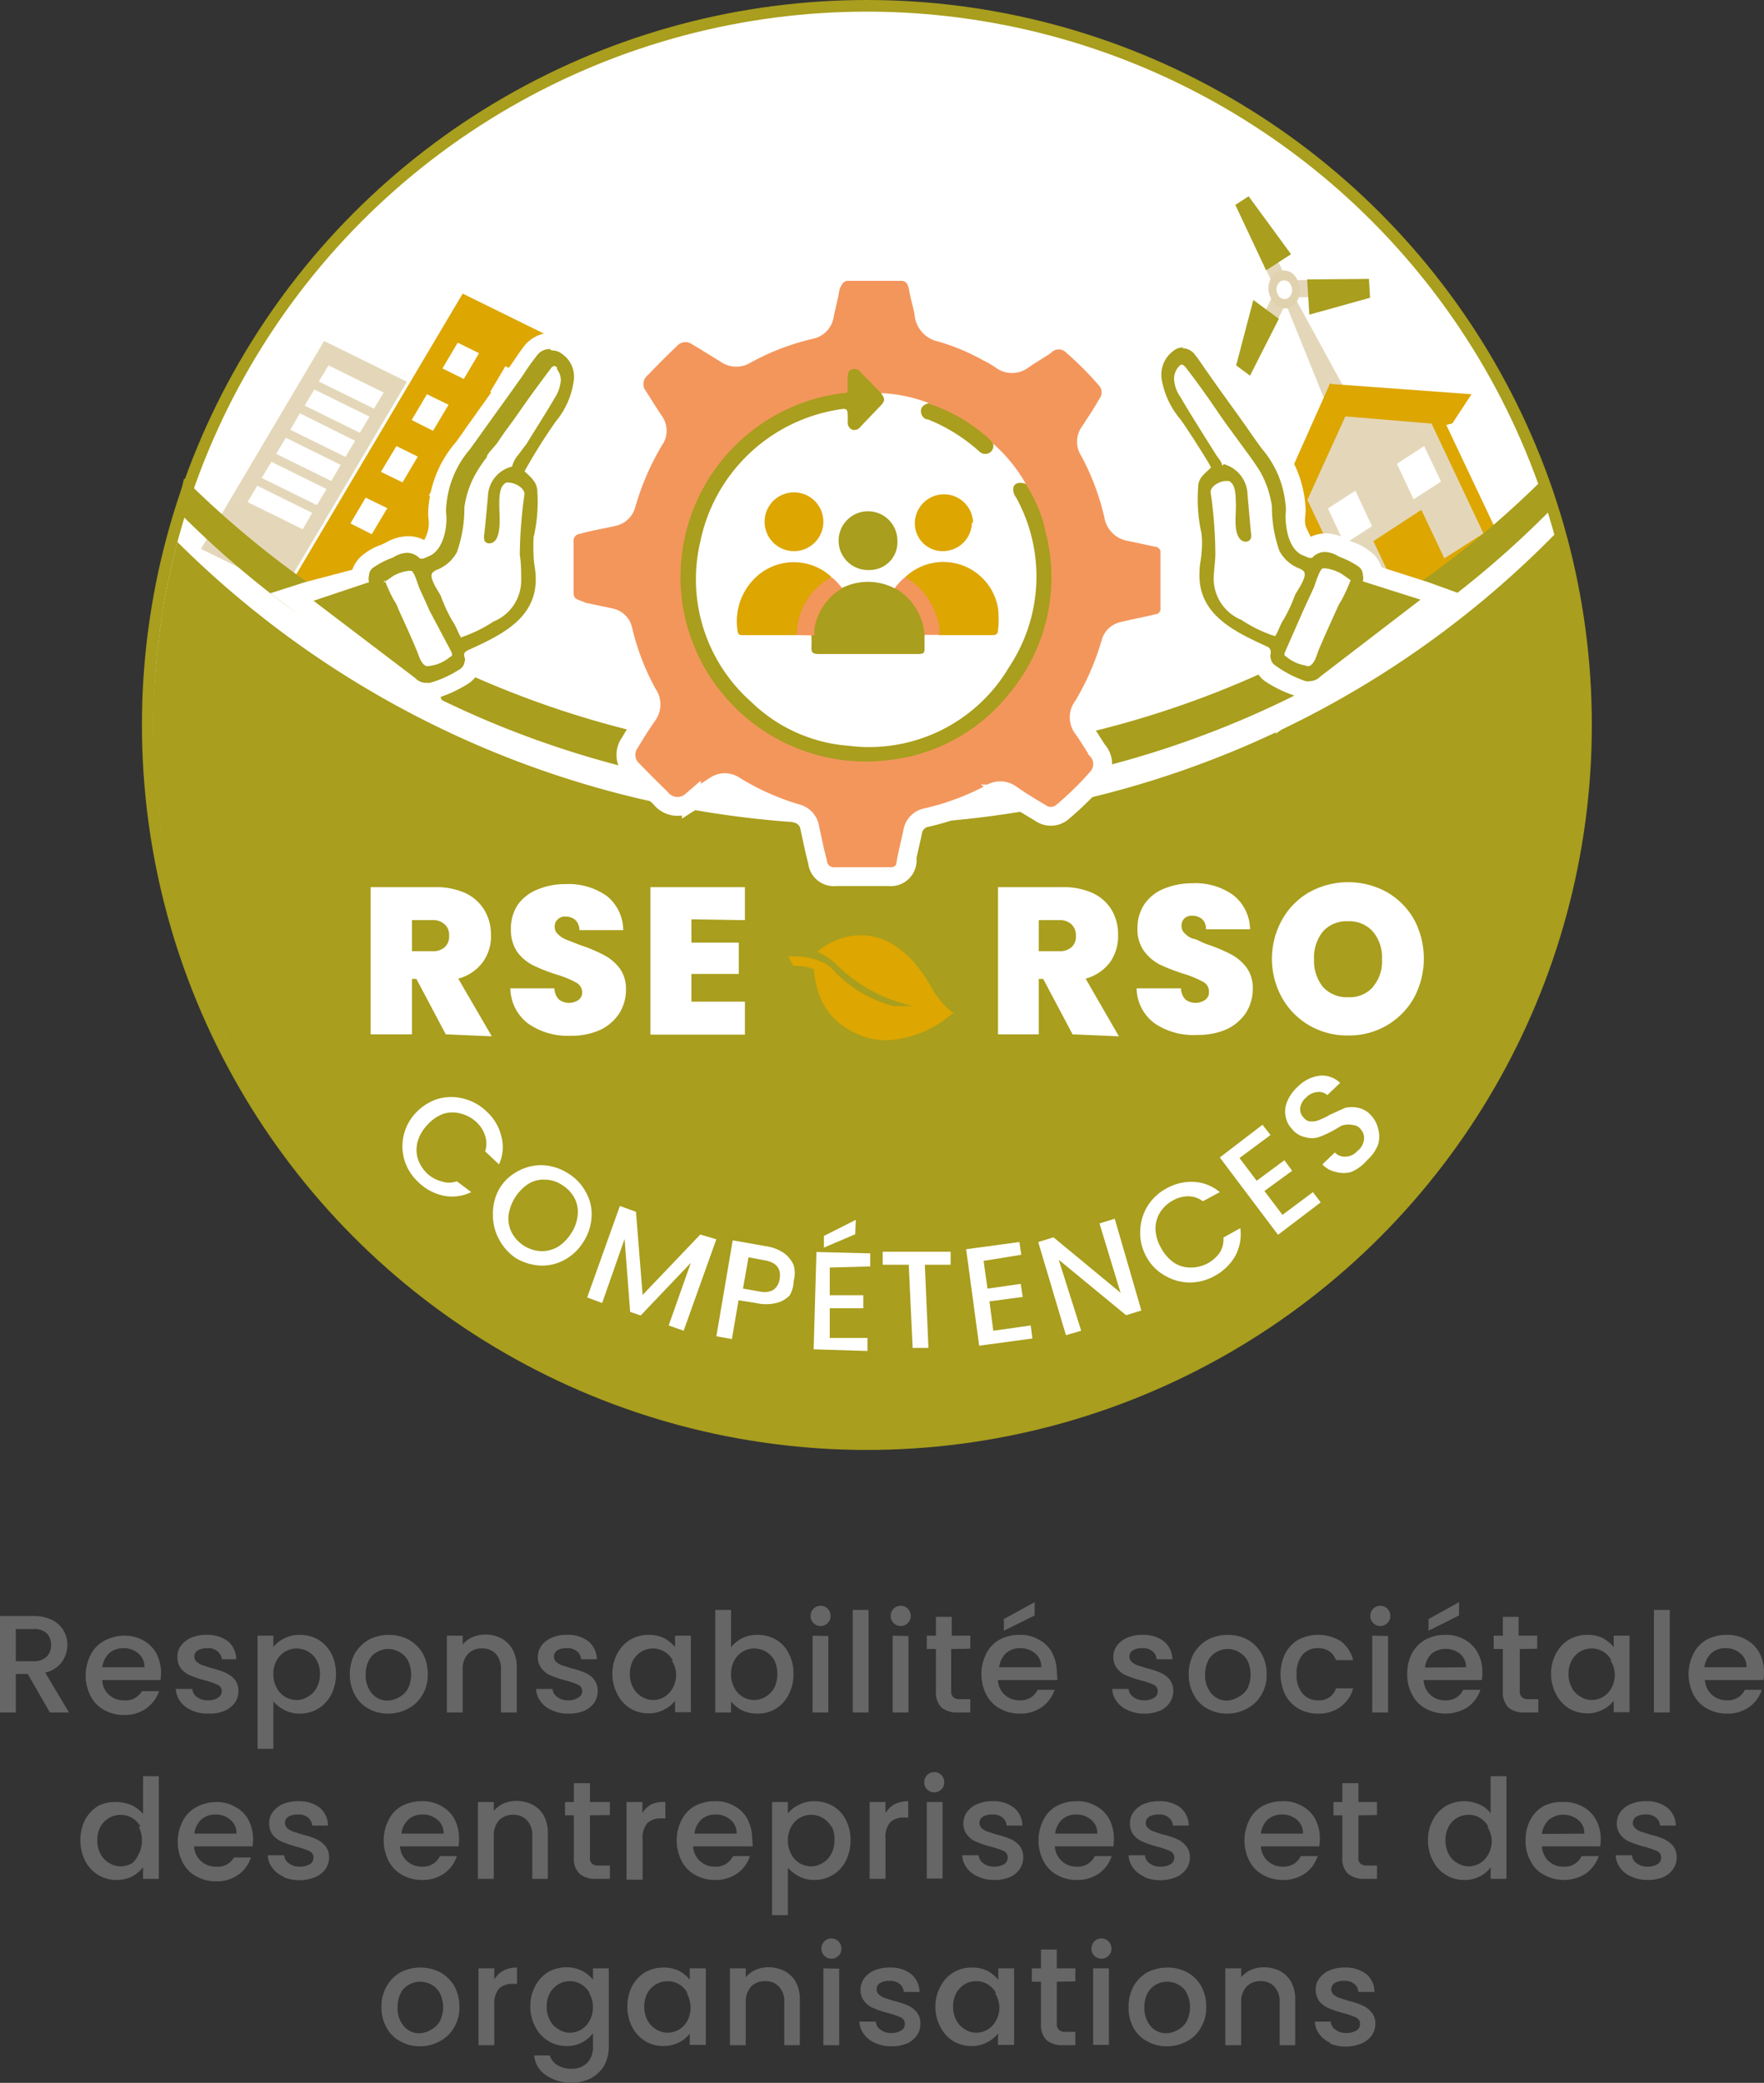 <?xml version="1.0" encoding="UTF-8"?>
<svg xmlns="http://www.w3.org/2000/svg" viewBox="0 0 63.63 75.13">
  <rect x="0" y="0" width="63.63" height="75.13" fill="#333333" stroke="none"/>
  <defs>
    <style>.cls-1{fill:#fff;}.cls-2{fill:#e4d7b9;}.cls-3{fill:#a99e1d;}.cls-4{fill:#e0d2af;}.cls-5{fill:#dda600;}.cls-6{fill:none;stroke:#a99e1d;stroke-width:0.42px;}.cls-6,.cls-7{stroke-miterlimit:10;}.cls-7,.cls-8{fill:#f3965c;}.cls-7{stroke:#fff;stroke-width:0.68px;}.cls-9{fill:#666;}</style>
  </defs>
  <g id="Calque_2" data-name="Calque 2">
    <g id="Calque_1-2" data-name="Calque 1">
      <circle class="cls-1" cx="31.29" cy="26.18" r="26.01"></circle>
      <polygon class="cls-2" points="48.79 14.55 48.03 15.04 46.32 10.81 46.64 10.61 48.79 14.55"></polygon>
      <polygon class="cls-2" points="46.47 10.2 46.03 10.48 45.58 9.54 46.02 9.25 46.47 10.2"></polygon>
      <polygon class="cls-2" points="46.63 10.73 46.59 10.11 47.47 10.09 47.51 10.71 46.63 10.73"></polygon>
      <polygon class="cls-2" points="45.94 10.59 46.39 10.92 45.96 11.81 45.52 11.48 45.94 10.59"></polygon>
      <polygon class="cls-3" points="46.57 9.17 45.67 9.75 44.56 7.39 45.04 7.08 46.57 9.17"></polygon>
      <polygon class="cls-3" points="47.23 11.35 47.15 10.08 49.38 10.06 49.42 10.74 47.23 11.35"></polygon>
      <polygon class="cls-3" points="45.21 10.82 46.13 11.5 45.09 13.55 44.59 13.18 45.21 10.82"></polygon>
      <path class="cls-4" d="M46.81,10.14a.74.74,0,0,1-.2.92.53.53,0,0,1-.76-.3A.73.73,0,0,1,46,9.85.53.53,0,0,1,46.81,10.14Z"></path>
      <path class="cls-1" d="M46.57,10.3a.36.36,0,0,1-.1.45.26.26,0,0,1-.38-.14.36.36,0,0,1,.1-.46A.26.26,0,0,1,46.57,10.3Z"></path>
      <polygon class="cls-4" points="47.78 15.52 47.53 14.99 49.02 14.03 49.27 14.55 47.78 15.52"></polygon>
      <polygon class="cls-5" points="48.02 13.85 47.99 13.82 47.98 13.85 47.95 13.84 47.95 13.89 45.69 18.96 46.78 18.86 46.91 18.59 48.93 22.86 54.14 19.49 52.17 15.33 52.39 15.27 53.08 14.22 48.02 13.85"></polygon>
      <polygon class="cls-2" points="53.51 19.24 52.1 20.14 51.27 18.39 49.54 19.52 50.37 21.27 49.08 22.1 47.16 18.03 48.53 15.02 51.64 15.28 53.51 19.24"></polygon>
      <polygon class="cls-1" points="48.5 19.62 49.49 18.98 48.89 17.7 47.9 18.34 48.5 19.62"></polygon>
      <polygon class="cls-1" points="51.37 16.09 50.39 16.73 50.99 18.01 51.98 17.37 51.37 16.09"></polygon>
      <polygon class="cls-5" points="14.25 23.29 10.31 21.35 16.69 10.59 20.63 12.53 14.25 23.29"></polygon>
      <polygon class="cls-1" points="17.28 12.74 16.51 12.36 15.96 13.29 16.73 13.67 17.28 12.74"></polygon>
      <polygon class="cls-1" points="19 13.59 18.23 13.21 17.68 14.14 18.45 14.52 19 13.59"></polygon>
      <polygon class="cls-1" points="16.18 14.6 15.4 14.22 14.85 15.15 15.62 15.54 16.18 14.6"></polygon>
      <polygon class="cls-1" points="17.9 15.45 17.13 15.07 16.57 16 17.35 16.39 17.9 15.45"></polygon>
      <polygon class="cls-1" points="15.07 16.47 14.3 16.09 13.74 17.02 14.52 17.4 15.07 16.47"></polygon>
      <polygon class="cls-1" points="16.79 17.32 16.02 16.93 15.47 17.87 16.24 18.25 16.79 17.32"></polygon>
      <polygon class="cls-1" points="13.97 18.33 13.19 17.95 12.64 18.88 13.41 19.27 13.97 18.33"></polygon>
      <polygon class="cls-2" points="11.69 12.3 7.25 19.8 10.24 21.27 14.68 13.77 11.69 12.3"></polygon>
      <polygon class="cls-1" points="10.92 19.09 8.93 18.11 9.28 17.52 11.26 18.5 10.92 19.09"></polygon>
      <polygon class="cls-1" points="12.46 16.48 10.47 15.5 10.82 14.91 12.81 15.9 12.46 16.48"></polygon>
      <polygon class="cls-1" points="11.43 18.22 9.44 17.24 9.79 16.66 11.78 17.64 11.43 18.22"></polygon>
      <polygon class="cls-1" points="11.95 17.35 9.96 16.37 10.31 15.79 12.29 16.77 11.95 17.35"></polygon>
      <polygon class="cls-1" points="12.98 15.61 10.99 14.63 11.34 14.05 13.33 15.03 12.98 15.61"></polygon>
      <polygon class="cls-1" points="13.49 14.74 11.5 13.76 11.85 13.18 13.84 14.16 13.49 14.74"></polygon>
      <path class="cls-3" d="M9.66,40.22A28.31,28.31,0,0,1,5.57,27.34,25.59,25.59,0,0,0,9.66,40.22Z"></path>
      <path class="cls-3" d="M55.8,17.14A34.71,34.71,0,0,1,31.44,27.37,34.71,34.71,0,0,1,6.64,17.26c-.1.41-.19.82-.28,1.23l.23.36h0c0-.08,0-.16,0-.24A34.68,34.68,0,0,0,31.45,28.73,34.72,34.72,0,0,0,56.1,18.22l.06.27.06-.06Q56,17.8,55.8,17.14Z"></path>
      <path class="cls-3" d="M31.58,52.07A25.85,25.85,0,0,0,57.21,26a25.44,25.44,0,0,0-1-6.86A34.92,34.92,0,0,1,31.4,29.74a35,35,0,0,1-25-10.19,26.06,26.06,0,0,0-.87,6.88c0,.31,0,.61,0,.91A28.31,28.31,0,0,0,9.66,40.22,25.82,25.82,0,0,0,31.58,52.07Z"></path>
      <circle class="cls-6" cx="31.27" cy="26.15" r="25.94"></circle>
      <path class="cls-1" d="M15.82,39.63a1.76,1.76,0,0,1,.91,0,1.82,1.82,0,0,1,.82.46,1.76,1.76,0,0,1,.53.88A1.5,1.5,0,0,1,18,42l-.5-.47a.9.9,0,0,0,0-.56,1.13,1.13,0,0,0-.31-.49,1.25,1.25,0,0,0-.56-.31,1.1,1.1,0,0,0-.62,0,1.42,1.42,0,0,0-.58.39,1.46,1.46,0,0,0-.36.6,1.12,1.12,0,0,0,0,.63,1.3,1.3,0,0,0,.34.54,1.18,1.18,0,0,0,.51.28.84.84,0,0,0,.56,0L17,43a1.59,1.59,0,0,1-1,.13,1.85,1.85,0,0,1-.91-.49,1.8,1.8,0,0,1-.5-.79A1.75,1.75,0,0,1,15,40.14,1.85,1.85,0,0,1,15.82,39.63Z"></path>
      <path class="cls-1" d="M18,44.7a1.81,1.81,0,0,1-.22-.89A1.83,1.83,0,0,1,18,42.9a1.68,1.68,0,0,1,.69-.66,1.74,1.74,0,0,1,.89-.21,1.83,1.83,0,0,1,.89.28,1.74,1.74,0,0,1,.65.67,1.58,1.58,0,0,1,.22.88,1.83,1.83,0,0,1-.28.91,1.84,1.84,0,0,1-.69.67,1.69,1.69,0,0,1-.88.21,1.94,1.94,0,0,1-.9-.28A1.89,1.89,0,0,1,18,44.7Zm1.53.43a1.17,1.17,0,0,0,.6-.16,1.6,1.6,0,0,0,.49-.51,1.44,1.44,0,0,0,.22-.66,1.07,1.07,0,0,0-.13-.61,1.26,1.26,0,0,0-.44-.45,1.12,1.12,0,0,0-.62-.19,1,1,0,0,0-.6.16,1.63,1.63,0,0,0-.71,1.16,1.14,1.14,0,0,0,.13.61,1.27,1.27,0,0,0,1.06.65Z"></path>
      <path class="cls-1" d="M25.84,44.7,24.66,48l-.54-.19.8-2.26-1.81,1.9-.38-.13-.2-2.63L21.72,47l-.54-.2,1.18-3.3.58.21.24,3,2.08-2.18Z"></path>
      <path class="cls-1" d="M28.49,46.72A1,1,0,0,1,28,47a1.59,1.59,0,0,1-.73,0l-.63-.1-.24,1.4-.56-.1.59-3.46,1.19.21a1.52,1.52,0,0,1,.66.25,1.06,1.06,0,0,1,.35.44,1,1,0,0,1,0,.55A1.14,1.14,0,0,1,28.49,46.72Zm-.6-.19a.55.55,0,0,0,.23-.39c.07-.38-.12-.61-.54-.68L27,45.35l-.2,1.13.63.11A.69.69,0,0,0,27.89,46.53Z"></path>
      <path class="cls-1" d="M29.93,45.72l0,1,1.21,0v.47l-1.21,0,0,1.07,1.36,0v.47l-1.94-.06.1-3.51,1.94.05,0,.47Zm.92-1.2L29.72,45v-.42L30.87,44Z"></path>
      <path class="cls-1" d="M34.29,45.15l0,.47-.93,0,.13,3-.57,0-.14-3-.94,0,0-.47Z"></path>
      <path class="cls-1" d="M35.48,45.48l.14,1,1.2-.17.07.47-1.2.16L35.83,48l1.35-.19.06.47-1.92.26-.47-3.48,1.92-.26.07.46Z"></path>
      <path class="cls-1" d="M41.17,47.27l-.55.17-2.43-2L39,48l-.55.16-1-3.36.55-.17,2.42,2-.76-2.5.55-.17Z"></path>
      <path class="cls-1" d="M41.13,44.38a1.8,1.8,0,0,1,.26-.87,1.82,1.82,0,0,1,.68-.64,1.84,1.84,0,0,1,1-.24A1.59,1.59,0,0,1,44,43l-.61.33a.89.89,0,0,0-.53-.18,1.14,1.14,0,0,0-.55.15,1.25,1.25,0,0,0-.47.44,1.12,1.12,0,0,0-.16.6,1.44,1.44,0,0,0,.2.67,1.5,1.5,0,0,0,.46.53,1.07,1.07,0,0,0,.59.18A1.27,1.27,0,0,0,44,45.18a.89.89,0,0,0,.13-.54l.61-.34a1.66,1.66,0,0,1-.18,1,1.9,1.9,0,0,1-.74.72,1.85,1.85,0,0,1-.91.24A1.79,1.79,0,0,1,42,46a1.69,1.69,0,0,1-.66-.69A1.75,1.75,0,0,1,41.13,44.38Z"></path>
      <path class="cls-1" d="M44.71,41.77l.62.82,1-.74.28.38-1,.73.65.86L47.36,43l.28.37L46.1,44.54,44,41.75l1.54-1.18.29.37Z"></path>
      <path class="cls-1" d="M48.75,42.27a1,1,0,0,1-.57,0,.9.9,0,0,1-.48-.27l.45-.43a.48.48,0,0,0,.39.15.59.59,0,0,0,.42-.2.61.61,0,0,0,.24-.42.45.45,0,0,0-.13-.38.36.36,0,0,0-.27-.14.67.67,0,0,0-.31,0c-.1,0-.23.11-.4.2a3.74,3.74,0,0,1-.53.24.83.83,0,0,1-.47,0,.81.81,0,0,1-.47-.28.89.89,0,0,1-.25-.49.93.93,0,0,1,.07-.54,1.51,1.51,0,0,1,.38-.52,1.35,1.35,0,0,1,.78-.39.94.94,0,0,1,.74.26l-.46.44a.46.46,0,0,0-.36-.11.64.64,0,0,0-.41.2.61.61,0,0,0-.21.37.44.44,0,0,0,.14.37.32.32,0,0,0,.25.12.61.61,0,0,0,.29-.05,2.69,2.69,0,0,0,.39-.19l.55-.25a1.1,1.1,0,0,1,.48,0,.83.83,0,0,1,.47.29,1,1,0,0,1,.24.46,1,1,0,0,1,0,.57,1.37,1.37,0,0,1-.38.55A1.58,1.58,0,0,1,48.75,42.27Z"></path>
      <path class="cls-1" d="M16.08,37.31l-1.06-2h-.16v2H13.37V32h2.34a2.52,2.52,0,0,1,1.09.22,1.58,1.58,0,0,1,.68.62,1.71,1.71,0,0,1,.23.87,1.57,1.57,0,0,1-.3,1,1.61,1.61,0,0,1-.88.59l1.21,2.08Zm-1.22-3h.73a.64.64,0,0,0,.46-.15.53.53,0,0,0,.15-.41.51.51,0,0,0-.16-.41.61.61,0,0,0-.45-.15h-.73Z"></path>
      <path class="cls-1" d="M19.05,36.92a1.62,1.62,0,0,1-.64-1.27H20a.58.58,0,0,0,.17.41.61.61,0,0,0,.71,0A.34.34,0,0,0,21,35.8a.4.4,0,0,0-.22-.36,3.57,3.57,0,0,0-.71-.29,6.41,6.41,0,0,1-.84-.33,1.63,1.63,0,0,1-.57-.48,1.39,1.39,0,0,1-.23-.82,1.53,1.53,0,0,1,.25-.89,1.6,1.6,0,0,1,.72-.55,2.56,2.56,0,0,1,1-.19,2.38,2.38,0,0,1,1.49.43,1.59,1.59,0,0,1,.59,1.23H20.9a.51.51,0,0,0-.15-.37.56.56,0,0,0-.36-.12.36.36,0,0,0-.27.1.34.34,0,0,0-.11.28.34.34,0,0,0,.12.26.86.86,0,0,0,.29.19l.51.2a5.94,5.94,0,0,1,.84.35,1.71,1.71,0,0,1,.57.47,1.25,1.25,0,0,1,.24.78,1.59,1.59,0,0,1-.24.86,1.7,1.7,0,0,1-.69.6,2.52,2.52,0,0,1-1.07.21A2.48,2.48,0,0,1,19.05,36.92Z"></path>
      <path class="cls-1" d="M24.94,33.16V34h1.71v1.13H24.94v1h1.93v1.19H23.46V32h3.41v1.19Z"></path>
      <path class="cls-1" d="M38.69,37.31l-1.06-2h-.16v2H36V32h2.34a2.52,2.52,0,0,1,1.09.22,1.58,1.58,0,0,1,.68.62,1.71,1.71,0,0,1,.22.87,1.63,1.63,0,0,1-.29,1,1.65,1.65,0,0,1-.88.59l1.2,2.08Zm-1.22-3h.73a.65.65,0,0,0,.46-.15.53.53,0,0,0,.15-.41.55.55,0,0,0-.16-.41.61.61,0,0,0-.45-.15h-.73Z"></path>
      <path class="cls-1" d="M41.66,36.92A1.59,1.59,0,0,1,41,35.65H42.6a.58.58,0,0,0,.17.41.61.61,0,0,0,.71,0,.34.34,0,0,0,.13-.29.4.4,0,0,0-.22-.36,3.85,3.85,0,0,0-.71-.29,7.28,7.28,0,0,1-.85-.33,1.69,1.69,0,0,1-.56-.48,1.33,1.33,0,0,1-.24-.82,1.53,1.53,0,0,1,.26-.89,1.57,1.57,0,0,1,.71-.55,2.63,2.63,0,0,1,1-.19,2.34,2.34,0,0,1,1.49.43,1.59,1.59,0,0,1,.6,1.23H43.5a.47.47,0,0,0-.14-.37.56.56,0,0,0-.36-.12.39.39,0,0,0-.28.1.37.37,0,0,0-.1.28.34.34,0,0,0,.12.26.77.77,0,0,0,.29.19c.11,0,.28.12.51.2a5.94,5.94,0,0,1,.84.35,1.71,1.71,0,0,1,.57.47,1.25,1.25,0,0,1,.24.78,1.59,1.59,0,0,1-.24.86,1.7,1.7,0,0,1-.69.6,2.52,2.52,0,0,1-1.07.21A2.48,2.48,0,0,1,41.66,36.92Z"></path>
      <path class="cls-1" d="M47.25,37a2.66,2.66,0,0,1-1-1,2.89,2.89,0,0,1,0-2.83,2.59,2.59,0,0,1,1-1,2.9,2.9,0,0,1,2.76,0,2.63,2.63,0,0,1,1,1A3,3,0,0,1,51,36a2.66,2.66,0,0,1-1,1,2.69,2.69,0,0,1-1.37.35A2.72,2.72,0,0,1,47.25,37Zm2.27-1.4a1.41,1.41,0,0,0,.33-1,1.44,1.44,0,0,0-.33-1,1.13,1.13,0,0,0-.89-.37,1.14,1.14,0,0,0-.91.37,1.48,1.48,0,0,0-.32,1,1.5,1.5,0,0,0,.32,1,1.17,1.17,0,0,0,.91.37A1.13,1.13,0,0,0,49.52,35.61Z"></path>
      <path class="cls-7" d="M30.49,9.79h2.08c.37.05.5.3.56.63s.15.6.2.91a.74.74,0,0,0,.6.66,8,8,0,0,1,1.68.7,3.6,3.6,0,0,1,.5.29.65.65,0,0,0,.79,0c.26-.18.53-.34.79-.51a.71.71,0,0,1,1,0,12.19,12.19,0,0,1,1.24,1.25.72.72,0,0,1,0,.87c-.19.34-.41.66-.63,1a.6.6,0,0,0,0,.69,9.15,9.15,0,0,1,.87,2.32.69.69,0,0,0,.6.58l.93.2a.56.56,0,0,1,.5.45v2.22a.56.56,0,0,1-.5.45c-.4.1-.8.17-1.2.27a.57.57,0,0,0-.43.4,9.73,9.73,0,0,1-1,2.3.65.65,0,0,0,0,.81c.18.25.34.52.51.78a.74.74,0,0,1,0,1,11.64,11.64,0,0,1-1.28,1.25.65.65,0,0,1-.79,0c-.36-.21-.72-.43-1.06-.67a.65.65,0,0,0-.74,0,9.28,9.28,0,0,1-2.29.85.62.62,0,0,0-.5.52c-.06.3-.14.6-.2.91a1.36,1.36,0,0,1,0,.17.59.59,0,0,1-.65.53H30.15a.59.59,0,0,1-.66-.53c-.11-.41-.19-.82-.28-1.23a.62.62,0,0,0-.45-.51,9.26,9.26,0,0,1-2.25-1,.62.62,0,0,0-.73,0l-.84.55a.77.77,0,0,1-1.11-.11c-.35-.34-.7-.69-1-1a.75.75,0,0,1-.11-1c.2-.34.41-.67.64-1a.65.65,0,0,0,0-.76,9.13,9.13,0,0,1-.89-2.31.57.57,0,0,0-.44-.44l-1-.21L20.86,22c-.33-.11-.51-.26-.51-.63,0-.61,0-1.21,0-1.81a.59.59,0,0,1,.51-.64c.41-.12.83-.18,1.25-.28a.6.6,0,0,0,.48-.45,9.8,9.8,0,0,1,1-2.31.57.57,0,0,0,0-.69c-.19-.28-.36-.56-.54-.84a.76.76,0,0,1,.11-1.09c.34-.36.68-.7,1-1a.75.75,0,0,1,1-.12c.33.19.65.4,1,.61a.65.65,0,0,0,.72.05,9.09,9.09,0,0,1,2.4-.92.61.61,0,0,0,.46-.53c.06-.29.14-.58.19-.87S30.15,9.86,30.49,9.79Z"></path>
      <path class="cls-1" d="M35.82,16A5.58,5.58,0,0,1,37,17.45a.19.19,0,0,1-.09.05c-.26.09-.29.14-.16.4a6.24,6.24,0,0,1,.69,2.31,6.25,6.25,0,0,1-2.64,5.71,6.06,6.06,0,0,1-2.65,1A6.22,6.22,0,0,1,29,26.61a6.55,6.55,0,0,1-1.81-1.1,6.17,6.17,0,0,1-2.08-5.6,5.94,5.94,0,0,1,1.18-2.82,6.06,6.06,0,0,1,3.27-2.25,4.54,4.54,0,0,1,.83-.18c.2,0,.29,0,.3.25a2.64,2.64,0,0,0,0,.29c0,.17.15.22.28.12a7.28,7.28,0,0,0,.76-.81c.1-.1,0-.23.06-.33a5.48,5.48,0,0,1,1.69.35.12.12,0,0,1,0,.1c-.16.22-.14.31.12.42a6.45,6.45,0,0,1,1.24.67,4.87,4.87,0,0,1,.5.4c.21.18.3.17.43-.08A.12.12,0,0,1,35.82,16Z"></path>
      <path class="cls-3" d="M31.78,14.18c.16.23.15.28-.05.49l-.69.72a.27.27,0,0,1-.3.11.28.28,0,0,1-.16-.3v-.06c0-.43,0-.43-.43-.35a6.06,6.06,0,0,0-4.89,4.75,5.9,5.9,0,0,0,1.83,5.77,5.64,5.64,0,0,0,3.52,1.59,5.86,5.86,0,0,0,5.79-2.84,5.9,5.9,0,0,0,.25-6.12.45.45,0,0,1-.1-.3c0-.2.19-.27.44-.19a5.09,5.09,0,0,1,.73,1.75A6.53,6.53,0,0,1,36.42,25a6.45,6.45,0,0,1-4.22,2.4,6.7,6.7,0,0,1-7.46-5,6.68,6.68,0,0,1,4.35-7.92,6.18,6.18,0,0,1,1.34-.3c.11,0,.15,0,.15-.15a2.81,2.81,0,0,1,0-.41c0-.12,0-.25.15-.3a.29.29,0,0,1,.32.11Z"></path>
      <path class="cls-3" d="M35.82,16a.29.29,0,0,1-.14.34.31.31,0,0,1-.37-.07,6.32,6.32,0,0,0-1.83-1.14c-.14,0-.26-.13-.26-.3s.12-.23.25-.28a6,6,0,0,1,2,1.1A1.54,1.54,0,0,1,35.82,16Z"></path>
      <path class="cls-3" d="M33.35,22.91v.41c0,.25,0,.27-.29.27h-2.9c-.22,0-.43,0-.64,0s-.26-.07-.25-.25,0-.28,0-.42a.27.27,0,0,1-.06-.28,2.12,2.12,0,0,1,.86-1.35.36.36,0,0,1,.28-.07,2.1,2.1,0,0,1,1.92,0c.25,0,.4.16.55.31a2,2,0,0,1,.58,1.15A.24.24,0,0,1,33.35,22.91Z"></path>
      <path class="cls-5" d="M32.65,20.82A2,2,0,0,1,36,21.94a3.46,3.46,0,0,1,0,.79c0,.15-.09.18-.22.18H33.89c-.07,0-.08-.12-.1-.2a2.61,2.61,0,0,0-1-1.68A.32.32,0,0,1,32.65,20.82Z"></path>
      <path class="cls-5" d="M28.74,22.91H26.83c-.14,0-.22,0-.23-.19a2.18,2.18,0,0,1,.78-2,2,2,0,0,1,2.6.08c0,.09-.08.14-.15.19a2.57,2.57,0,0,0-1,1.71A.26.26,0,0,1,28.74,22.91Z"></path>
      <path class="cls-5" d="M28.64,19.88a1.06,1.06,0,1,1,1.06-1.05A1.06,1.06,0,0,1,28.64,19.88Z"></path>
      <path class="cls-5" d="M35.06,18.82A1.05,1.05,0,0,1,34,19.88a1,1,0,0,1-1-1,1.05,1.05,0,1,1,2.1,0Z"></path>
      <path class="cls-3" d="M32.37,19.5a1,1,0,0,1-1,1.06,1.06,1.06,0,1,1,1-1.06Z"></path>
      <path class="cls-8" d="M28.74,22.91A2.38,2.38,0,0,1,30,20.82a2.4,2.4,0,0,1,.38.4,2.06,2.06,0,0,0-1,1.44,2.34,2.34,0,0,0,0,.26Z"></path>
      <path class="cls-8" d="M32.65,20.82a2.49,2.49,0,0,1,1.16,1.5,1.43,1.43,0,0,1,.08.58h-.54a2.14,2.14,0,0,0-1.07-1.69A2,2,0,0,1,32.65,20.82Z"></path>
      <path class="cls-3" d="M14.7,24.75l-4.2-3.18,2.49-.8a.14.14,0,0,1,0-.06.67.67,0,0,1,.33-.51,2.1,2.1,0,0,1,.53-.29l.19-.08a1.29,1.29,0,0,1,.65-.2,1,1,0,0,1,.58.2l0,0a1.16,1.16,0,0,0,.48-1.15,1.48,1.48,0,0,1,.05-.47,3.61,3.61,0,0,1,.89-2.11l.36-.5L17.5,15c.4-.56.8-1.11,1.19-1.67l.14-.21c.11-.16.22-.32.34-.47a1,1,0,0,1,.73-.36.94.94,0,0,1,.6.22A1.39,1.39,0,0,1,21,13.83a2.68,2.68,0,0,1-.58,1.38l-.29.44c-.17.26-.62.93-.82,1.27a1.13,1.13,0,0,1,.38.74,3.52,3.52,0,0,1-.06,1.28c0,.16-.05.31-.07.45a4.72,4.72,0,0,0,0,.65c0,.1,0,.21,0,.31s0,.23,0,.34c.12,1.8-1.45,2.52-2.5,3l-.07-.08A.58.58,0,0,1,17,24a.65.65,0,0,1-.28.39,4.41,4.41,0,0,1-1.19.55h0l.24.56Zm-.49-3.69a2.26,2.26,0,0,0,.19.41,2.18,2.18,0,0,1,.2.37l.22.51c.15.33.3.66.44,1l.05.13a.7.7,0,0,0,.12.26,1.24,1.24,0,0,0,.39-.18l-.65-1.45-.3-.67a2.77,2.77,0,0,1-.1-.26c0-.08-.08-.22-.12-.31a1.49,1.49,0,0,0-.35.14Zm1.63-.21c.05.11.14.25.18.32l.11.2a3.05,3.05,0,0,1,.13.32,2.42,2.42,0,0,0,.25.51,3,3,0,0,1,.21.39v0c.15-.07.39-.2.73-.4l.17-.1A1.24,1.24,0,0,0,18.44,21a4.93,4.93,0,0,0,0-.55c0-.12,0-.25,0-.38a10,10,0,0,1,.1-1.65c0-.2.05-.39.07-.59h0s-.14-.05-.2-.05,0,.35,0,.46,0,.25,0,.35a1.76,1.76,0,0,1-.22,1.17.63.63,0,0,1-.48.23.55.55,0,0,1-.5-.33.78.78,0,0,1,0-.39l.12-1.35a1.55,1.55,0,0,1,1-1.34,1.18,1.18,0,0,1,.14-.22l.06-.09.52-.81c.25-.41.51-.82.75-1.24a1.21,1.21,0,0,0,.19-.45l-.55.75c-.12.16-.23.33-.34.49l-.41.58-.43.6-.13.16a1.36,1.36,0,0,0-.2.25v.11h-.05a5.66,5.66,0,0,0-.37.53A3.07,3.07,0,0,0,17,18.36c0,.15,0,.3,0,.45a3.19,3.19,0,0,1-.27,1.27A1.77,1.77,0,0,1,15.84,20.85Z"></path>
      <path class="cls-1" d="M19.9,12.64a.58.58,0,0,1,.38.13,1,1,0,0,1,.41,1,2.9,2.9,0,0,1-.64,1.43A20.23,20.23,0,0,0,18.92,17c.21.2.44.37.46.69a5.64,5.64,0,0,1-.13,1.68,5.47,5.47,0,0,0,0,.7c0,.22.06.44.07.66.1,1.49-1.12,2.12-2.3,2.66l-.11.05c-.1.05-.2.09-.16.25a.22.22,0,0,1,0,.2.33.33,0,0,1-.15.24,4,4,0,0,1-1.09.5l-.16,0a.52.52,0,0,1-.37-.17h0l-3.67-2.79L13.31,21a.5.5,0,0,1,0-.24.36.36,0,0,1,.19-.31,2.88,2.88,0,0,1,.68-.34,1,1,0,0,1,.5-.17.65.65,0,0,1,.47.21l.05,0,.07,0,.23-.1c.49-.23.63-1,.6-1.45a1.61,1.61,0,0,1,0-.37,3.56,3.56,0,0,1,.83-2c.21-.28.41-.57.62-.86.45-.63.91-1.26,1.35-1.89a7.85,7.85,0,0,1,.47-.66.56.56,0,0,1,.46-.23M16.6,23a5,5,0,0,0,1.2-.58,1.6,1.6,0,0,0,1-1.46c0-.31,0-.63-.05-.94a16.3,16.3,0,0,1,.17-2.2c0-.21-.33-.41-.56-.41a.16.16,0,0,0-.1,0c-.27.12-.25.62-.25.86s.08.94-.14,1.22a.29.29,0,0,1-.22.11.18.18,0,0,1-.18-.12.58.58,0,0,1,0-.23c.05-.45.09-.9.13-1.35a1.14,1.14,0,0,1,.87-1.07h0a1.06,1.06,0,0,1,.23-.43L19,16c.33-.54.68-1.08,1-1.63a1.41,1.41,0,0,0,.23-.65.63.63,0,0,0-.14-.4.18.18,0,0,0,0-.07s-.06-.05-.09-.05h0a.18.18,0,0,0-.13.09c-.25.33-.5.67-.74,1s-.5.72-.76,1.07-.29.41-.43.61-.38.4-.38.52a5.5,5.5,0,0,0-.38.56,3.37,3.37,0,0,0-.43,1.26,4.73,4.73,0,0,1-.27,1.61,1.39,1.39,0,0,1-.69.62.47.47,0,0,0-.19.12c-.15.18.24.69.31.86a5.43,5.43,0,0,0,.41.88c.14.19.19.41.31.59h.06m-2.81-2.06h0a5.27,5.27,0,0,0,.33.72,1.37,1.37,0,0,1,.16.32c.22.49.46,1,.66,1.49.08.18.14.46.33.56a.32.32,0,0,0,.14,0,1.39,1.39,0,0,0,.69-.29c.09-.07.16-.06.09-.22L15.48,22c-.1-.24-.21-.47-.32-.71s-.19-.62-.32-.7l0,0-.1,0a1.55,1.55,0,0,0-.55.18s-.33.23-.36.25m1.93,3.54h0l0,0,0,0M19.9,12a1.28,1.28,0,0,0-1,.49c-.12.16-.24.33-.35.5l-.14.2-1.15,1.61-.19.27-.26.36c-.11.17-.23.33-.35.5a4.1,4.1,0,0,0-1,2.32,2,2,0,0,0,0,.49,1.21,1.21,0,0,1-.16.74,1.25,1.25,0,0,0-.58-.14,1.7,1.7,0,0,0-.82.24l-.15.07a2.19,2.19,0,0,0-.63.34,1.16,1.16,0,0,0-.41.56L11,21l-1.25.4,1.05.8L14.49,25l2,1.54-.6-1.4a4.78,4.78,0,0,0,1-.48,1,1,0,0,0,.42-.55.73.73,0,0,0,.07-.19c1.07-.49,2.72-1.31,2.59-3.28a2.46,2.46,0,0,0,0-.37l0-.28a4.3,4.3,0,0,1,0-.6c0-.13,0-.28.07-.43a4.15,4.15,0,0,0,.06-1.41,1.29,1.29,0,0,0-.3-.7l.7-1.06.16-.25.11-.17a3,3,0,0,0,.64-1.58,1.71,1.71,0,0,0-.66-1.57,1.25,1.25,0,0,0-.81-.3Zm-3.59,9a2.13,2.13,0,0,0,.68-.75l.07-.15a.87.87,0,0,0,.57.21,1,1,0,0,0,.42-.1,1.94,1.94,0,0,1,0,.24,4.36,4.36,0,0,1,0,.51c0,.34-.11.59-.63.87l-.19.11-.39.23L16.78,22a2,2,0,0,1-.2-.44c0-.11-.09-.23-.14-.33a1.5,1.5,0,0,0-.13-.23Z"></path>
      <path class="cls-3" d="M47.06,24.88h0a4.41,4.41,0,0,1-1.19-.55.71.71,0,0,1-.29-.39.5.5,0,0,1-.07-.29l-.07,0c-1-.47-2.61-1.19-2.5-3,0-.11,0-.23,0-.34s0-.21,0-.31a3.58,3.58,0,0,0,0-.65c0-.14,0-.29-.06-.45a3.75,3.75,0,0,1-.06-1.33,1.06,1.06,0,0,1,.38-.69c-.21-.34-.67-1-.84-1.29l-.27-.42a2.69,2.69,0,0,1-.59-1.43A1.38,1.38,0,0,1,42,12.43a.93.93,0,0,1,.59-.21,1,1,0,0,1,.74.35l.34.48.14.2c.37.54.75,1.07,1.13,1.6l.46.64.37.51a3.79,3.79,0,0,1,.9,2.2,1,1,0,0,1,0,.39c0,.44.12,1,.4,1.11l.11,0a1,1,0,0,1,.57-.19,1.29,1.29,0,0,1,.68.22l.17.06a2.43,2.43,0,0,1,.56.31.7.7,0,0,1,.3.5s0,0,0,.05l2.49.8-5.23,4Zm-.34-1.41a1,1,0,0,0,.4.17,1,1,0,0,0,.11-.25l.05-.13c.14-.34.29-.68.44-1l.22-.48a2.75,2.75,0,0,1,.2-.38,3.88,3.88,0,0,0,.19-.4l-.11-.08a2,2,0,0,0-.33-.12c0,.09-.09.24-.12.32s-.06.16-.08.21c-.14.29-.23.5-.32.71Zm-2.56-5.8a.48.48,0,0,0-.2.11,3,3,0,0,1,.08.52A10,10,0,0,1,44.15,20l0,.38a5.15,5.15,0,0,0,0,.55A1.23,1.23,0,0,0,44.9,22l.18.1a8.07,8.07,0,0,0,.73.4v0a1.67,1.67,0,0,1,.21-.39,2.52,2.52,0,0,0,.24-.52c0-.1.09-.21.13-.31s.07-.11.11-.2a3,3,0,0,0,.19-.32,1.7,1.7,0,0,1-.85-.77,3,3,0,0,1-.27-1.27c0-.15,0-.3,0-.45a3.09,3.09,0,0,0-.39-1.14,6.18,6.18,0,0,0-.36-.53l-.06-.09v-.11h0s-.13-.11-.18-.17l-.13-.15-.43-.6c-.14-.19-.27-.38-.4-.58l-.36-.5-.54-.75a1.18,1.18,0,0,0,.18.45c.24.42.5.82.75,1.22l.52.83.07.09.15.24a1.55,1.55,0,0,1,1,1.32l.12,1.35a.8.8,0,0,1,0,.39.52.52,0,0,1-.49.33.62.62,0,0,1-.48-.23,1.7,1.7,0,0,1-.22-1.17v-.26A2.24,2.24,0,0,0,44.16,17.67Z"></path>
      <path class="cls-1" d="M42.63,12.56a.57.57,0,0,1,.47.23c.17.21.31.44.47.66.44.63.9,1.26,1.35,1.89.2.29.4.58.61.86a3.58,3.58,0,0,1,.84,2,1.18,1.18,0,0,1,0,.37c0,.48.11,1.22.6,1.45l.24.1.06,0a.09.09,0,0,0,.06,0,.63.63,0,0,1,.46-.21,1,1,0,0,1,.51.17,3.09,3.09,0,0,1,.68.34.37.37,0,0,1,.18.31.51.51,0,0,1,0,.24l2.08.66L47.63,24.4h0a.56.56,0,0,1-.38.17.41.41,0,0,1-.15,0A4,4,0,0,1,46,24a.34.34,0,0,1-.16-.24.3.3,0,0,1,0-.2c0-.16-.05-.2-.16-.25l-.11-.05c-1.17-.54-2.39-1.17-2.3-2.66,0-.22.06-.44.07-.66a3.29,3.29,0,0,0,0-.7,5.63,5.63,0,0,1-.12-1.68c0-.32.25-.49.46-.69.05,0-1-1.64-1.13-1.78a3,3,0,0,1-.65-1.43,1.07,1.07,0,0,1,.42-1,.58.58,0,0,1,.37-.13m1.45,4.21h0A1.17,1.17,0,0,1,45,17.84l.12,1.35a.44.44,0,0,1,0,.23.2.2,0,0,1-.18.12.28.28,0,0,1-.22-.11c-.23-.28-.13-.88-.14-1.22s0-.74-.25-.86l-.11,0c-.23,0-.57.2-.55.41a16.3,16.3,0,0,1,.17,2.2c0,.31-.06.63-.06.94a1.61,1.61,0,0,0,1,1.46,4.87,4.87,0,0,0,1.19.58H46c.12-.18.17-.4.3-.59a5.43,5.43,0,0,0,.41-.88c.08-.17.47-.68.32-.86a.51.51,0,0,0-.2-.12,1.37,1.37,0,0,1-.68-.62,4.72,4.72,0,0,1-.27-1.6A3.54,3.54,0,0,0,45.45,17c-.12-.19-.25-.38-.38-.56s-.31-.42-.38-.52l-.44-.6c-.26-.36-.5-.73-.75-1.08s-.49-.68-.74-1c0,0-.08-.09-.13-.09h0a.13.13,0,0,0-.09.05l-.06.07a.68.68,0,0,0-.13.4,1.22,1.22,0,0,0,.23.65c.32.55.66,1.09,1,1.63l.27.43c.09.15.22.26.24.43h0m3,7.21a.33.33,0,0,0,.15,0c.19-.1.25-.38.32-.56.21-.5.44-1,.66-1.49a2,2,0,0,1,.17-.32,6.92,6.92,0,0,0,.33-.72h0s-.33-.24-.36-.25a1.55,1.55,0,0,0-.55-.18l-.1,0,0,0c-.13.08-.26.55-.32.7l-.33.71-.7,1.59c-.07.16,0,.15.08.22a1.43,1.43,0,0,0,.69.29m-.3.42,0,0,0,0h0M42.63,11.87a1.29,1.29,0,0,0-.81.3,1.76,1.76,0,0,0-.66,1.58,3,3,0,0,0,.64,1.57l.11.17.17.25c.31.46.54.82.69,1.06a1.29,1.29,0,0,0-.29.7,4.15,4.15,0,0,0,.06,1.41,3.68,3.68,0,0,1,.06.43,2.51,2.51,0,0,1,0,.6,1.27,1.27,0,0,1,0,.28c0,.13,0,.25,0,.37-.12,2,1.53,2.79,2.59,3.28a1.46,1.46,0,0,0,.07.19,1,1,0,0,0,.43.55,4.46,4.46,0,0,0,1,.48L46,26.48,48,25l3.68-2.79,1-.79L51.52,21l-1.69-.54a1.08,1.08,0,0,0-.41-.57,2,2,0,0,0-.63-.34l-.15-.07a1.64,1.64,0,0,0-.82-.24,1.32,1.32,0,0,0-.56.13,1.09,1.09,0,0,1-.18-.73,2,2,0,0,0,0-.49,4.1,4.1,0,0,0-1-2.32l-.36-.5-.25-.36-.19-.27c-.39-.54-.78-1.07-1.16-1.61l-.13-.2a5.74,5.74,0,0,0-.36-.5,1.26,1.26,0,0,0-1-.49Zm2.28,8.35a.87.87,0,0,0,.57-.21,1,1,0,0,0,.07.15,2.13,2.13,0,0,0,.68.75h0l-.13.23-.13.33a2.61,2.61,0,0,1-.21.44,1.4,1.4,0,0,0-.1.16l-.4-.23-.19-.11c-.51-.28-.62-.53-.62-.87a4.35,4.35,0,0,1,0-.51,1.94,1.94,0,0,0,0-.24,1,1,0,0,0,.43.1Z"></path>
      <path class="cls-5" d="M34.37,36.55l-.32.25a3.72,3.72,0,0,1-1.07.54,3.59,3.59,0,0,1-.79.17,2.48,2.48,0,0,1-1.11-.15,2.73,2.73,0,0,1-1-.63,2.36,2.36,0,0,1-.58-1,3.37,3.37,0,0,1-.14-.77.07.07,0,0,0,0,0,1.78,1.78,0,0,0-.68-.12c-.05,0-.08,0-.1-.06a2.6,2.6,0,0,0-.15-.28l.36,0a2.46,2.46,0,0,1,.88.21,1.26,1.26,0,0,1,.32.21,4.52,4.52,0,0,0,2.25,1.37c.12,0,.61,0,.73,0a5.51,5.51,0,0,1-2.81-1.51,2.24,2.24,0,0,0-.68-.45h0l.19-.15a2.53,2.53,0,0,1,.94-.4,2.19,2.19,0,0,1,1.56.26,3.53,3.53,0,0,1,.81.68,6,6,0,0,1,.68,1,3,3,0,0,0,.65.76l.15.11Z"></path>
      <path class="cls-9" d="M1.8,61.77,1,60.38H.57v1.39H0V58.29H1.2a1.55,1.55,0,0,1,.68.14,1,1,0,0,1,.55.9,1.07,1.07,0,0,1-.2.62,1,1,0,0,1-.6.38l.86,1.44ZM.57,59.92H1.2a.65.65,0,0,0,.48-.16.56.56,0,0,0,.16-.43.54.54,0,0,0-.16-.42.66.66,0,0,0-.48-.15H.57Z"></path>
      <path class="cls-9" d="M5.79,60.6H3.69a.72.72,0,0,0,.24.53.76.76,0,0,0,.54.2A.67.67,0,0,0,5.12,61h.62a1.29,1.29,0,0,1-.46.62,1.34,1.34,0,0,1-.81.24,1.41,1.41,0,0,1-.71-.18,1.18,1.18,0,0,1-.49-.5,1.63,1.63,0,0,1,0-1.49,1.16,1.16,0,0,1,.48-.5A1.53,1.53,0,0,1,4.47,59a1.37,1.37,0,0,1,.7.17,1.18,1.18,0,0,1,.47.47,1.52,1.52,0,0,1,.17.71A2.16,2.16,0,0,1,5.79,60.6Zm-.58-.46a.61.61,0,0,0-.22-.5.79.79,0,0,0-.54-.19.76.76,0,0,0-.51.18.83.83,0,0,0-.25.51Z"></path>
      <path class="cls-9" d="M6.91,61.69a1,1,0,0,1-.41-.32.87.87,0,0,1-.16-.45h.6a.37.37,0,0,0,.16.29.61.61,0,0,0,.39.12.65.65,0,0,0,.37-.09A.27.27,0,0,0,8,61a.25.25,0,0,0-.15-.23,2.89,2.89,0,0,0-.46-.16,3.77,3.77,0,0,1-.51-.17.88.88,0,0,1-.34-.24.68.68,0,0,1-.14-.44.64.64,0,0,1,.13-.4.91.91,0,0,1,.37-.29,1.4,1.4,0,0,1,.56-.1,1.21,1.21,0,0,1,.76.23.85.85,0,0,1,.3.65H8a.41.41,0,0,0-.16-.29.5.5,0,0,0-.36-.11.7.7,0,0,0-.35.08.27.27,0,0,0-.12.23.25.25,0,0,0,.08.18.67.67,0,0,0,.2.12l.34.11a2.82,2.82,0,0,1,.49.16,1,1,0,0,1,.34.24.65.65,0,0,1,.14.43.72.72,0,0,1-.13.42.91.91,0,0,1-.37.29,1.35,1.35,0,0,1-.55.1A1.38,1.38,0,0,1,6.91,61.69Z"></path>
      <path class="cls-9" d="M10.25,59.1a1.2,1.2,0,0,1,.57-.13,1.35,1.35,0,0,1,.66.17,1.33,1.33,0,0,1,.47.5,1.61,1.61,0,0,1,.17.74,1.64,1.64,0,0,1-.17.74,1.29,1.29,0,0,1-.47.51,1.26,1.26,0,0,1-.66.18,1.13,1.13,0,0,1-.56-.13,1.26,1.26,0,0,1-.4-.31v1.71H9.29V59h.57v.41A1.12,1.12,0,0,1,10.25,59.1Zm1.17.78a.84.84,0,0,0-.31-.31.87.87,0,0,0-.41-.11.84.84,0,0,0-.41.11.87.87,0,0,0-.31.32,1,1,0,0,0-.12.5,1,1,0,0,0,.12.49.83.83,0,0,0,.31.33.84.84,0,0,0,.41.11.78.78,0,0,0,.41-.12.8.8,0,0,0,.31-.32,1,1,0,0,0,.12-.5A1,1,0,0,0,11.42,59.88Z"></path>
      <path class="cls-9" d="M13.29,61.63a1.18,1.18,0,0,1-.49-.5,1.47,1.47,0,0,1-.18-.74,1.54,1.54,0,0,1,.18-.75,1.44,1.44,0,0,1,.51-.5,1.59,1.59,0,0,1,1.43,0,1.44,1.44,0,0,1,.51.5,1.54,1.54,0,0,1,.18.75,1.38,1.38,0,0,1-.19.74,1.25,1.25,0,0,1-.52.5,1.48,1.48,0,0,1-.72.18A1.41,1.41,0,0,1,13.29,61.63Zm1.12-.42a.77.77,0,0,0,.31-.31,1.19,1.19,0,0,0,0-1,.77.77,0,0,0-.31-.31.81.81,0,0,0-.41-.11.8.8,0,0,0-.4.11.69.69,0,0,0-.3.31,1.13,1.13,0,0,0-.11.51,1,1,0,0,0,.23.68.72.72,0,0,0,.57.25A.84.84,0,0,0,14.41,61.21Z"></path>
      <path class="cls-9" d="M18.09,59.1a1,1,0,0,1,.4.4,1.29,1.29,0,0,1,.15.64v1.63h-.57V60.23a.81.81,0,0,0-.18-.57.66.66,0,0,0-.51-.2.65.65,0,0,0-.5.2.77.77,0,0,0-.19.57v1.54h-.57V59h.57v.32a.9.9,0,0,1,.36-.27,1.18,1.18,0,0,1,.46-.09A1.21,1.21,0,0,1,18.09,59.1Z"></path>
      <path class="cls-9" d="M19.91,61.69a.94.94,0,0,1-.41-.32.79.79,0,0,1-.16-.45h.59a.39.39,0,0,0,.17.29.6.6,0,0,0,.38.12.65.65,0,0,0,.37-.09A.27.27,0,0,0,21,61a.25.25,0,0,0-.14-.23,3.08,3.08,0,0,0-.47-.16,3.77,3.77,0,0,1-.51-.17.78.78,0,0,1-.33-.24.63.63,0,0,1-.15-.44.71.71,0,0,1,.13-.4.88.88,0,0,1,.38-.29,1.35,1.35,0,0,1,.55-.1,1.19,1.19,0,0,1,.76.23.86.86,0,0,1,.31.65h-.57a.4.4,0,0,0-.15-.29.53.53,0,0,0-.37-.11.63.63,0,0,0-.34.08.27.27,0,0,0-.12.23.25.25,0,0,0,.08.18.62.62,0,0,0,.19.12l.34.11a3,3,0,0,1,.5.16.88.88,0,0,1,.33.24.65.65,0,0,1,.14.43.72.72,0,0,1-.13.42.81.81,0,0,1-.36.29,1.4,1.4,0,0,1-.56.1A1.34,1.34,0,0,1,19.91,61.69Z"></path>
      <path class="cls-9" d="M22.27,59.64a1.26,1.26,0,0,1,.47-.5,1.29,1.29,0,0,1,.65-.17,1.26,1.26,0,0,1,.57.12,1.39,1.39,0,0,1,.39.32V59h.57v2.76h-.57v-.41a1.18,1.18,0,0,1-.4.32,1.14,1.14,0,0,1-.57.13,1.25,1.25,0,0,1-.65-.18,1.27,1.27,0,0,1-.46-.51,1.53,1.53,0,0,1-.18-.74A1.5,1.5,0,0,1,22.27,59.64Zm2,.25a.87.87,0,0,0-.31-.32.81.81,0,0,0-.41-.11.87.87,0,0,0-.41.11.89.89,0,0,0-.3.31,1,1,0,0,0-.12.5,1,1,0,0,0,.12.5.8.8,0,0,0,.31.32.75.75,0,0,0,.4.12.81.81,0,0,0,.41-.11.83.83,0,0,0,.31-.33,1,1,0,0,0,.12-.49A1,1,0,0,0,24.23,59.89Z"></path>
      <path class="cls-9" d="M26.77,59.09a1.25,1.25,0,0,1,.56-.12,1.35,1.35,0,0,1,.66.17,1.17,1.17,0,0,1,.46.5,1.47,1.47,0,0,1,.17.74,1.52,1.52,0,0,1-.17.74,1.22,1.22,0,0,1-1.12.69,1.32,1.32,0,0,1-.57-.12,1.24,1.24,0,0,1-.39-.32v.4H25.8v-3.7h.57v1.35A1.2,1.2,0,0,1,26.77,59.09Zm1.16.79a.92.92,0,0,0-.31-.31.88.88,0,0,0-.42-.11.82.82,0,0,0-.71.43,1,1,0,0,0-.12.5,1,1,0,0,0,.12.49.76.76,0,0,0,.31.33.8.8,0,0,0,.4.11.79.79,0,0,0,.42-.12.87.87,0,0,0,.31-.32,1.15,1.15,0,0,0,.11-.5A1.12,1.12,0,0,0,27.93,59.88Z"></path>
      <path class="cls-9" d="M29.34,58.54a.34.34,0,0,1-.1-.26.36.36,0,1,1,.72,0,.34.34,0,0,1-.1.26.36.36,0,0,1-.52,0Zm.54.47v2.76h-.57V59Z"></path>
      <path class="cls-9" d="M31.33,58.07v3.7h-.57v-3.7Z"></path>
      <path class="cls-9" d="M32.23,58.54a.34.34,0,0,1-.1-.26.36.36,0,1,1,.72,0,.34.34,0,0,1-.1.26.36.36,0,0,1-.52,0Zm.54.47v2.76H32.2V59Z"></path>
      <path class="cls-9" d="M34.31,59.48V61a.27.27,0,0,0,.08.22.33.33,0,0,0,.24.07H35v.48h-.45a.89.89,0,0,1-.59-.18.78.78,0,0,1-.2-.59V59.48h-.33V59h.33v-.68h.57V59H35v.47Z"></path>
      <path class="cls-9" d="M38.14,60.6H36a.72.72,0,0,0,.24.53.76.76,0,0,0,.54.2.67.67,0,0,0,.65-.38h.61a1.21,1.21,0,0,1-.45.62,1.34,1.34,0,0,1-.81.24,1.41,1.41,0,0,1-.71-.18,1.18,1.18,0,0,1-.49-.5,1.63,1.63,0,0,1,0-1.49,1.16,1.16,0,0,1,.48-.5,1.53,1.53,0,0,1,.72-.17,1.31,1.31,0,0,1,.69.17,1.15,1.15,0,0,1,.48.47,1.52,1.52,0,0,1,.17.71A2.16,2.16,0,0,1,38.14,60.6Zm-.58-.46a.61.61,0,0,0-.22-.5.8.8,0,0,0-.55-.19.75.75,0,0,0-.5.18.83.83,0,0,0-.25.51Zm-.24-1.87-1.11.55V58.4l1.11-.61Z"></path>
      <path class="cls-9" d="M40.69,61.69a.94.94,0,0,1-.41-.32.79.79,0,0,1-.16-.45h.59a.39.39,0,0,0,.17.29.6.6,0,0,0,.38.12.65.65,0,0,0,.37-.09.27.27,0,0,0,.13-.24.25.25,0,0,0-.14-.23,3.08,3.08,0,0,0-.47-.16,3.77,3.77,0,0,1-.51-.17.78.78,0,0,1-.33-.24.63.63,0,0,1-.15-.44.71.71,0,0,1,.13-.4.88.88,0,0,1,.38-.29,1.35,1.35,0,0,1,.55-.1,1.19,1.19,0,0,1,.76.23.86.86,0,0,1,.31.65h-.57a.4.4,0,0,0-.15-.29.53.53,0,0,0-.37-.11.63.63,0,0,0-.34.08.27.27,0,0,0-.12.23.25.25,0,0,0,.08.18.62.62,0,0,0,.19.12l.34.11a3,3,0,0,1,.5.16.88.88,0,0,1,.33.24.65.65,0,0,1,.14.43.72.72,0,0,1-.13.42.81.81,0,0,1-.36.29,1.4,1.4,0,0,1-.56.1A1.34,1.34,0,0,1,40.69,61.69Z"></path>
      <path class="cls-9" d="M43.55,61.63a1.18,1.18,0,0,1-.49-.5,1.47,1.47,0,0,1-.18-.74,1.54,1.54,0,0,1,.18-.75,1.44,1.44,0,0,1,.51-.5,1.59,1.59,0,0,1,1.43,0,1.33,1.33,0,0,1,.5.5,1.44,1.44,0,0,1,.19.75,1.38,1.38,0,0,1-.19.74,1.25,1.25,0,0,1-.52.5,1.48,1.48,0,0,1-.72.18A1.41,1.41,0,0,1,43.55,61.63Zm1.12-.42A.77.77,0,0,0,45,60.9a1.19,1.19,0,0,0,0-1,.77.77,0,0,0-.31-.31.81.81,0,0,0-.41-.11.8.8,0,0,0-.4.11.69.69,0,0,0-.3.31,1.13,1.13,0,0,0-.11.51,1,1,0,0,0,.23.68.72.72,0,0,0,.57.25A.84.84,0,0,0,44.67,61.21Z"></path>
      <path class="cls-9" d="M46.36,59.64a1.28,1.28,0,0,1,.48-.5,1.57,1.57,0,0,1,1.53.06,1.25,1.25,0,0,1,.44.68h-.62a.7.7,0,0,0-.24-.32.73.73,0,0,0-.41-.11.71.71,0,0,0-.56.24,1.06,1.06,0,0,0-.21.7,1,1,0,0,0,.21.69.69.69,0,0,0,.56.25.62.62,0,0,0,.65-.43h.62a1.19,1.19,0,0,1-.45.66,1.29,1.29,0,0,1-.82.25,1.35,1.35,0,0,1-.7-.18,1.22,1.22,0,0,1-.48-.5,1.72,1.72,0,0,1,0-1.49Z"></path>
      <path class="cls-9" d="M49.53,58.54a.34.34,0,0,1-.1-.26.36.36,0,1,1,.72,0,.34.34,0,0,1-.1.26.36.36,0,0,1-.52,0Zm.54.47v2.76H49.5V59Z"></path>
      <path class="cls-9" d="M53.45,60.6h-2.1a.8.8,0,0,0,.24.53.76.76,0,0,0,.54.2.66.66,0,0,0,.65-.38h.62a1.21,1.21,0,0,1-.45.62,1.49,1.49,0,0,1-1.52.06,1.13,1.13,0,0,1-.49-.5,1.47,1.47,0,0,1-.18-.74,1.6,1.6,0,0,1,.17-.75,1.24,1.24,0,0,1,.49-.5,1.49,1.49,0,0,1,.71-.17,1.35,1.35,0,0,1,.7.17,1.18,1.18,0,0,1,.47.47,1.41,1.41,0,0,1,.17.71A1.19,1.19,0,0,1,53.45,60.6Zm-.57-.46a.61.61,0,0,0-.23-.5.84.84,0,0,0-1,0,.83.83,0,0,0-.25.51Zm-.25-1.87-1.1.55V58.4l1.1-.61Z"></path>
      <path class="cls-9" d="M54.82,59.48V61a.27.27,0,0,0,.08.22.33.33,0,0,0,.24.07h.35v.48H55a.89.89,0,0,1-.59-.18.78.78,0,0,1-.2-.59V59.48h-.33V59h.33v-.68h.57V59h.67v.47Z"></path>
      <path class="cls-9" d="M56.13,59.64a1.26,1.26,0,0,1,.47-.5,1.29,1.29,0,0,1,.65-.17,1.26,1.26,0,0,1,.57.12,1.39,1.39,0,0,1,.39.32V59h.57v2.76h-.57v-.41a1.18,1.18,0,0,1-.4.32,1.14,1.14,0,0,1-.57.13,1.25,1.25,0,0,1-.65-.18,1.27,1.27,0,0,1-.46-.51,1.53,1.53,0,0,1-.18-.74A1.5,1.5,0,0,1,56.13,59.64Zm2,.25a.87.87,0,0,0-.31-.32.8.8,0,0,0-.4-.11.88.88,0,0,0-.42.11.89.89,0,0,0-.3.31,1,1,0,0,0-.12.5,1,1,0,0,0,.12.5.8.8,0,0,0,.31.32.75.75,0,0,0,.41.12.8.8,0,0,0,.4-.11.83.83,0,0,0,.31-.33,1,1,0,0,0,.12-.49A1,1,0,0,0,58.09,59.89Z"></path>
      <path class="cls-9" d="M60.23,58.07v3.7h-.57v-3.7Z"></path>
      <path class="cls-9" d="M63.61,60.6H61.5a.77.77,0,0,0,.79.73.67.67,0,0,0,.65-.38h.61a1.21,1.21,0,0,1-.45.62,1.34,1.34,0,0,1-.81.24,1.41,1.41,0,0,1-.71-.18,1.18,1.18,0,0,1-.49-.5,1.63,1.63,0,0,1,0-1.49,1.16,1.16,0,0,1,.48-.5,1.53,1.53,0,0,1,.72-.17,1.31,1.31,0,0,1,.69.17,1.15,1.15,0,0,1,.48.47,1.52,1.52,0,0,1,.17.71A2.16,2.16,0,0,1,63.61,60.6ZM63,60.14a.61.61,0,0,0-.22-.5.8.8,0,0,0-.55-.19.75.75,0,0,0-.5.18.83.83,0,0,0-.25.51Z"></path>
      <path class="cls-9" d="M3.07,65.64a1.33,1.33,0,0,1,.47-.5A1.36,1.36,0,0,1,4.21,65a1.48,1.48,0,0,1,.53.11,1.23,1.23,0,0,1,.42.32V64.07h.57v3.7H5.16v-.42a1.14,1.14,0,0,1-.39.33,1.2,1.2,0,0,1-.57.13,1.26,1.26,0,0,1-.66-.18,1.29,1.29,0,0,1-.47-.51,1.64,1.64,0,0,1-.17-.74A1.61,1.61,0,0,1,3.07,65.64Zm2,.25a.87.87,0,0,0-.31-.32.83.83,0,0,0-1.13.31,1,1,0,0,0-.12.5,1,1,0,0,0,.12.5.8.8,0,0,0,.31.32.78.78,0,0,0,.41.12.84.84,0,0,0,.41-.11A.83.83,0,0,0,5,66.88a1,1,0,0,0,.12-.49A1,1,0,0,0,5,65.89Z"></path>
      <path class="cls-9" d="M9.11,66.6H7a.77.77,0,0,0,.79.73A.67.67,0,0,0,8.44,67h.61a1.21,1.21,0,0,1-.45.62,1.34,1.34,0,0,1-.81.24,1.41,1.41,0,0,1-.71-.18,1.18,1.18,0,0,1-.49-.5,1.63,1.63,0,0,1,0-1.49,1.16,1.16,0,0,1,.48-.5A1.53,1.53,0,0,1,7.79,65a1.31,1.31,0,0,1,.69.17,1.15,1.15,0,0,1,.48.47,1.52,1.52,0,0,1,.17.71A2.16,2.16,0,0,1,9.11,66.6Zm-.58-.46a.61.61,0,0,0-.22-.5.8.8,0,0,0-.55-.19.75.75,0,0,0-.5.18.83.83,0,0,0-.25.51Z"></path>
      <path class="cls-9" d="M10.23,67.69a.94.94,0,0,1-.41-.32.79.79,0,0,1-.16-.45h.59a.39.39,0,0,0,.17.29.6.6,0,0,0,.38.12.69.69,0,0,0,.38-.09.27.27,0,0,0,.13-.24.25.25,0,0,0-.15-.23,2.73,2.73,0,0,0-.47-.16,4.09,4.09,0,0,1-.5-.17.88.88,0,0,1-.34-.24.68.68,0,0,1-.14-.44.64.64,0,0,1,.13-.4.91.91,0,0,1,.37-.29,1.4,1.4,0,0,1,.56-.1,1.23,1.23,0,0,1,.76.23.85.85,0,0,1,.3.65h-.57a.4.4,0,0,0-.15-.29.52.52,0,0,0-.36-.11.67.67,0,0,0-.35.08.27.27,0,0,0-.12.23.25.25,0,0,0,.08.18.67.67,0,0,0,.2.12l.34.11a2.82,2.82,0,0,1,.49.16.88.88,0,0,1,.33.24.61.61,0,0,1,.15.43.72.72,0,0,1-.13.42.91.91,0,0,1-.37.29,1.53,1.53,0,0,1-1.14,0Z"></path>
      <path class="cls-9" d="M16.54,66.6H14.43a.77.77,0,0,0,.79.73.67.67,0,0,0,.65-.38h.61a1.21,1.21,0,0,1-.45.62,1.34,1.34,0,0,1-.81.24,1.41,1.41,0,0,1-.71-.18,1.18,1.18,0,0,1-.49-.5,1.63,1.63,0,0,1,0-1.49,1.16,1.16,0,0,1,.48-.5,1.53,1.53,0,0,1,.72-.17,1.31,1.31,0,0,1,.69.17,1.15,1.15,0,0,1,.48.47,1.52,1.52,0,0,1,.17.71A2.16,2.16,0,0,1,16.54,66.6ZM16,66.14a.61.61,0,0,0-.22-.5.8.8,0,0,0-.55-.19.75.75,0,0,0-.5.18.83.83,0,0,0-.25.51Z"></path>
      <path class="cls-9" d="M19.22,65.1a1,1,0,0,1,.4.4,1.29,1.29,0,0,1,.14.64v1.63H19.2V66.23a.77.77,0,0,0-.19-.57.65.65,0,0,0-.5-.2.69.69,0,0,0-.51.2.81.81,0,0,0-.19.57v1.54h-.57V65h.57v.32a1.07,1.07,0,0,1,.36-.27,1.22,1.22,0,0,1,.46-.09A1.28,1.28,0,0,1,19.22,65.1Z"></path>
      <path class="cls-9" d="M21.28,65.48V67a.26.26,0,0,0,.07.22.34.34,0,0,0,.25.07H22v.48H21.5a.87.87,0,0,1-.59-.18A.74.74,0,0,1,20.7,67V65.48h-.32V65h.32v-.68h.58V65H22v.47Z"></path>
      <path class="cls-9" d="M23.5,65.08A1.07,1.07,0,0,1,24,65v.59h-.14a.69.69,0,0,0-.51.17.83.83,0,0,0-.17.59v1.45H22.6V65h.57v.4A.87.87,0,0,1,23.5,65.08Z"></path>
      <path class="cls-9" d="M27.15,66.6H25a.77.77,0,0,0,.79.73.67.67,0,0,0,.65-.38h.61a1.21,1.21,0,0,1-.45.62,1.34,1.34,0,0,1-.81.24,1.41,1.41,0,0,1-.71-.18,1.18,1.18,0,0,1-.49-.5,1.63,1.63,0,0,1,0-1.49,1.16,1.16,0,0,1,.48-.5,1.53,1.53,0,0,1,.72-.17,1.31,1.31,0,0,1,.69.17,1.15,1.15,0,0,1,.48.47,1.52,1.52,0,0,1,.17.71A2.16,2.16,0,0,1,27.15,66.6Zm-.58-.46a.61.61,0,0,0-.22-.5.8.8,0,0,0-.55-.19.75.75,0,0,0-.5.18.83.83,0,0,0-.25.51Z"></path>
      <path class="cls-9" d="M28.82,65.1a1.16,1.16,0,0,1,.56-.13,1.35,1.35,0,0,1,.66.17,1.26,1.26,0,0,1,.47.5,1.61,1.61,0,0,1,.17.74,1.64,1.64,0,0,1-.17.74,1.22,1.22,0,0,1-.47.51,1.26,1.26,0,0,1-.66.18,1.16,1.16,0,0,1-.56-.13,1.38,1.38,0,0,1-.4-.31v1.71h-.57V65h.57v.41A1.07,1.07,0,0,1,28.82,65.1Zm1.16.78a.83.83,0,0,0-.72-.42.82.82,0,0,0-.72.43,1,1,0,0,0-.12.5,1,1,0,0,0,.12.49.83.83,0,0,0,.31.33.87.87,0,0,0,.41.11.75.75,0,0,0,.41-.12.8.8,0,0,0,.31-.32,1,1,0,0,0,.12-.5A1,1,0,0,0,30,65.88Z"></path>
      <path class="cls-9" d="M32.27,65.08a1.07,1.07,0,0,1,.49-.11v.59h-.14a.69.69,0,0,0-.51.17.83.83,0,0,0-.17.59v1.45h-.57V65h.57v.4A.87.87,0,0,1,32.27,65.08Z"></path>
      <path class="cls-9" d="M33.44,64.54a.34.34,0,0,1-.1-.26.36.36,0,1,1,.72,0,.34.34,0,0,1-.1.26.36.36,0,0,1-.52,0ZM34,65v2.76h-.57V65Z"></path>
      <path class="cls-9" d="M35.28,67.69a.94.94,0,0,1-.41-.32.79.79,0,0,1-.16-.45h.59a.39.39,0,0,0,.17.29.6.6,0,0,0,.38.12.65.65,0,0,0,.37-.09.27.27,0,0,0,.13-.24.25.25,0,0,0-.14-.23,3.08,3.08,0,0,0-.47-.16,3.77,3.77,0,0,1-.51-.17.78.78,0,0,1-.33-.24.63.63,0,0,1-.15-.44.71.71,0,0,1,.13-.4.88.88,0,0,1,.38-.29,1.35,1.35,0,0,1,.55-.1,1.19,1.19,0,0,1,.76.23.86.86,0,0,1,.31.65h-.57a.4.4,0,0,0-.15-.29.53.53,0,0,0-.37-.11.63.63,0,0,0-.34.08.27.27,0,0,0-.12.23.25.25,0,0,0,.08.18.62.62,0,0,0,.19.12l.34.11a3,3,0,0,1,.5.16.88.88,0,0,1,.33.24.65.65,0,0,1,.14.43.72.72,0,0,1-.13.42.81.81,0,0,1-.36.29,1.4,1.4,0,0,1-.56.1A1.34,1.34,0,0,1,35.28,67.69Z"></path>
      <path class="cls-9" d="M40.16,66.6H38.05a.77.77,0,0,0,.79.73.67.67,0,0,0,.65-.38h.61a1.21,1.21,0,0,1-.45.62,1.34,1.34,0,0,1-.81.24,1.41,1.41,0,0,1-.71-.18,1.18,1.18,0,0,1-.49-.5,1.63,1.63,0,0,1,0-1.49,1.16,1.16,0,0,1,.48-.5,1.53,1.53,0,0,1,.72-.17,1.31,1.31,0,0,1,.69.17,1.15,1.15,0,0,1,.48.47,1.52,1.52,0,0,1,.17.71A2.16,2.16,0,0,1,40.16,66.6Zm-.58-.46a.61.61,0,0,0-.22-.5.8.8,0,0,0-.55-.19.75.75,0,0,0-.5.18.83.83,0,0,0-.25.51Z"></path>
      <path class="cls-9" d="M41.28,67.69a.94.94,0,0,1-.41-.32.79.79,0,0,1-.16-.45h.59a.39.39,0,0,0,.17.29.6.6,0,0,0,.38.12.69.69,0,0,0,.38-.09.27.27,0,0,0,.13-.24.25.25,0,0,0-.15-.23,2.73,2.73,0,0,0-.47-.16,4.09,4.09,0,0,1-.5-.17.88.88,0,0,1-.34-.24.68.68,0,0,1-.14-.44.64.64,0,0,1,.13-.4.91.91,0,0,1,.37-.29,1.4,1.4,0,0,1,.56-.1,1.23,1.23,0,0,1,.76.23.85.85,0,0,1,.3.65h-.57a.4.4,0,0,0-.15-.29.52.52,0,0,0-.36-.11.67.67,0,0,0-.35.08.27.27,0,0,0-.12.23.25.25,0,0,0,.08.18.67.67,0,0,0,.2.12l.34.11a2.82,2.82,0,0,1,.49.16.88.88,0,0,1,.33.24.61.61,0,0,1,.15.43.72.72,0,0,1-.13.42.91.91,0,0,1-.37.29,1.53,1.53,0,0,1-1.14,0Z"></path>
      <path class="cls-9" d="M47.59,66.6H45.48a.77.77,0,0,0,.79.73.67.67,0,0,0,.65-.38h.61a1.21,1.21,0,0,1-.45.62,1.34,1.34,0,0,1-.81.24,1.41,1.41,0,0,1-.71-.18,1.18,1.18,0,0,1-.49-.5,1.63,1.63,0,0,1,0-1.49,1.16,1.16,0,0,1,.48-.5,1.53,1.53,0,0,1,.72-.17,1.31,1.31,0,0,1,.69.17,1.15,1.15,0,0,1,.48.47,1.52,1.52,0,0,1,.17.71A2.16,2.16,0,0,1,47.59,66.6ZM47,66.14a.61.61,0,0,0-.22-.5.8.8,0,0,0-.55-.19.75.75,0,0,0-.5.18.83.83,0,0,0-.25.51Z"></path>
      <path class="cls-9" d="M49,65.48V67a.26.26,0,0,0,.07.22.34.34,0,0,0,.25.07h.35v.48h-.45a.87.87,0,0,1-.59-.18.74.74,0,0,1-.21-.59V65.48h-.32V65h.32v-.68H49V65h.67v.47Z"></path>
      <path class="cls-9" d="M51.69,65.64a1.26,1.26,0,0,1,.47-.5,1.32,1.32,0,0,1,.66-.17,1.4,1.4,0,0,1,.53.11,1.07,1.07,0,0,1,.42.32V64.07h.57v3.7h-.57v-.42a1,1,0,0,1-.39.33,1.14,1.14,0,0,1-.57.13,1.2,1.2,0,0,1-.65-.18,1.22,1.22,0,0,1-.47-.51,1.53,1.53,0,0,1-.18-.74A1.5,1.5,0,0,1,51.69,65.64Zm2,.25a.87.87,0,0,0-.31-.32.81.81,0,0,0-.41-.11.87.87,0,0,0-.41.11.81.81,0,0,0-.3.31,1,1,0,0,0-.12.5,1,1,0,0,0,.12.5.74.74,0,0,0,.31.32.75.75,0,0,0,.4.12.81.81,0,0,0,.41-.11.83.83,0,0,0,.31-.33,1,1,0,0,0,.12-.49A1,1,0,0,0,53.65,65.89Z"></path>
      <path class="cls-9" d="M57.72,66.6h-2.1a.8.8,0,0,0,.24.53.76.76,0,0,0,.54.2.66.66,0,0,0,.65-.38h.62a1.33,1.33,0,0,1-.45.62,1.49,1.49,0,0,1-1.52.06,1.13,1.13,0,0,1-.49-.5,1.47,1.47,0,0,1-.18-.74,1.6,1.6,0,0,1,.17-.75,1.24,1.24,0,0,1,.49-.5A1.46,1.46,0,0,1,56.4,65a1.35,1.35,0,0,1,.7.17,1.18,1.18,0,0,1,.47.47,1.41,1.41,0,0,1,.17.71A1.19,1.19,0,0,1,57.72,66.6Zm-.57-.46a.61.61,0,0,0-.23-.5.84.84,0,0,0-1.05,0,.83.83,0,0,0-.25.51Z"></path>
      <path class="cls-9" d="M58.85,67.69a.88.88,0,0,1-.41-.32.79.79,0,0,1-.16-.45h.59a.36.36,0,0,0,.17.29.6.6,0,0,0,.38.12.65.65,0,0,0,.37-.09.27.27,0,0,0,.13-.24.25.25,0,0,0-.14-.23,3.08,3.08,0,0,0-.47-.16,3.77,3.77,0,0,1-.51-.17.78.78,0,0,1-.33-.24.63.63,0,0,1-.15-.44.71.71,0,0,1,.13-.4.88.88,0,0,1,.38-.29,1.35,1.35,0,0,1,.55-.1,1.19,1.19,0,0,1,.76.23.86.86,0,0,1,.31.65h-.57a.4.4,0,0,0-.15-.29.53.53,0,0,0-.37-.11.63.63,0,0,0-.34.08.27.27,0,0,0-.12.23.25.25,0,0,0,.08.18.62.62,0,0,0,.19.12l.34.11a3,3,0,0,1,.5.16,1,1,0,0,1,.33.24.65.65,0,0,1,.14.43.72.72,0,0,1-.13.42.87.87,0,0,1-.36.29,1.4,1.4,0,0,1-.56.1A1.34,1.34,0,0,1,58.85,67.69Z"></path>
      <path class="cls-9" d="M14.44,73.63a1.2,1.2,0,0,1-.5-.5,1.47,1.47,0,0,1-.18-.74,1.44,1.44,0,0,1,.19-.75,1.33,1.33,0,0,1,.5-.5,1.59,1.59,0,0,1,1.43,0,1.44,1.44,0,0,1,.51.5,1.54,1.54,0,0,1,.18.75,1.38,1.38,0,0,1-.19.74,1.25,1.25,0,0,1-.52.5,1.48,1.48,0,0,1-.72.18A1.38,1.38,0,0,1,14.44,73.63Zm1.11-.42a.79.79,0,0,0,.32-.31,1.14,1.14,0,0,0,0-1,.81.81,0,0,0-.3-.31.87.87,0,0,0-.41-.11.81.81,0,0,0-.41.11.69.69,0,0,0-.3.31,1.13,1.13,0,0,0-.11.51,1,1,0,0,0,.23.68.72.72,0,0,0,.57.25A.84.84,0,0,0,15.55,73.21Z"></path>
      <path class="cls-9" d="M18.16,71.08a1.07,1.07,0,0,1,.49-.11v.59h-.14a.69.69,0,0,0-.51.17.83.83,0,0,0-.17.59v1.45h-.57V71h.57v.4A.87.87,0,0,1,18.16,71.08Z"></path>
      <path class="cls-9" d="M21,71.09a1.16,1.16,0,0,1,.39.32V71h.57v2.8a1.48,1.48,0,0,1-.15.68,1.25,1.25,0,0,1-.47.47,1.47,1.47,0,0,1-.72.17,1.55,1.55,0,0,1-.93-.27.94.94,0,0,1-.42-.71h.56a.64.64,0,0,0,.28.35.92.92,0,0,0,.51.13.76.76,0,0,0,.56-.21.82.82,0,0,0,.21-.61v-.46a1.27,1.27,0,0,1-.39.33,1.16,1.16,0,0,1-.56.13,1.25,1.25,0,0,1-1.13-.69,1.53,1.53,0,0,1-.18-.74,1.5,1.5,0,0,1,.18-.74,1.26,1.26,0,0,1,.47-.5,1.32,1.32,0,0,1,.66-.17A1.25,1.25,0,0,1,21,71.09Zm.27.8a.87.87,0,0,0-.31-.32.8.8,0,0,0-.4-.11.81.81,0,0,0-.41.11.84.84,0,0,0-.31.31,1,1,0,0,0-.12.5,1,1,0,0,0,.12.5.8.8,0,0,0,.31.32.75.75,0,0,0,.41.12.8.8,0,0,0,.4-.11.83.83,0,0,0,.31-.33,1,1,0,0,0,.12-.49A1,1,0,0,0,21.25,71.89Z"></path>
      <path class="cls-9" d="M22.8,71.64a1.33,1.33,0,0,1,.47-.5,1.35,1.35,0,0,1,.66-.17,1.29,1.29,0,0,1,.57.12,1.22,1.22,0,0,1,.38.32V71h.58v2.76h-.58v-.41a1.05,1.05,0,0,1-.39.32,1.2,1.2,0,0,1-.57.13,1.22,1.22,0,0,1-.65-.18,1.29,1.29,0,0,1-.47-.51,1.64,1.64,0,0,1-.17-.74A1.61,1.61,0,0,1,22.8,71.64Zm2,.25a.87.87,0,0,0-.31-.32.83.83,0,0,0-1.13.31,1,1,0,0,0-.12.5,1,1,0,0,0,.12.5.8.8,0,0,0,.31.32.78.78,0,0,0,.41.12.84.84,0,0,0,.41-.11.83.83,0,0,0,.31-.33,1.07,1.07,0,0,0,.11-.49A1.12,1.12,0,0,0,24.77,71.89Z"></path>
      <path class="cls-9" d="M28.31,71.1a1,1,0,0,1,.4.4,1.29,1.29,0,0,1,.14.64v1.63h-.56V72.23a.77.77,0,0,0-.19-.57.65.65,0,0,0-.5-.2.69.69,0,0,0-.51.2.81.81,0,0,0-.19.57v1.54h-.57V71h.57v.32a1.07,1.07,0,0,1,.36-.27,1.22,1.22,0,0,1,.46-.09A1.28,1.28,0,0,1,28.31,71.1Z"></path>
      <path class="cls-9" d="M29.73,70.54a.34.34,0,0,1-.1-.26.36.36,0,1,1,.72,0,.34.34,0,0,1-.1.26.36.36,0,0,1-.52,0Zm.54.47v2.76H29.7V71Z"></path>
      <path class="cls-9" d="M31.57,73.69a.94.94,0,0,1-.41-.32.79.79,0,0,1-.16-.45h.59a.39.39,0,0,0,.17.29.6.6,0,0,0,.38.12.65.65,0,0,0,.37-.09.27.27,0,0,0,.13-.24.25.25,0,0,0-.14-.23,3.08,3.08,0,0,0-.47-.16,3.77,3.77,0,0,1-.51-.17.78.78,0,0,1-.33-.24.63.63,0,0,1-.15-.44.71.71,0,0,1,.13-.4.88.88,0,0,1,.38-.29,1.35,1.35,0,0,1,.55-.1,1.19,1.19,0,0,1,.76.23.86.86,0,0,1,.31.65H32.6a.4.4,0,0,0-.15-.29.53.53,0,0,0-.37-.11.63.63,0,0,0-.34.08.27.27,0,0,0-.12.23.25.25,0,0,0,.08.18.62.62,0,0,0,.19.12l.34.11a3,3,0,0,1,.5.16.88.88,0,0,1,.33.24.65.65,0,0,1,.14.43.72.72,0,0,1-.13.42.81.81,0,0,1-.36.29,1.4,1.4,0,0,1-.56.1A1.34,1.34,0,0,1,31.57,73.69Z"></path>
      <path class="cls-9" d="M33.93,71.64a1.26,1.26,0,0,1,.47-.5,1.29,1.29,0,0,1,.65-.17,1.26,1.26,0,0,1,.57.12,1.39,1.39,0,0,1,.39.32V71h.57v2.76H36v-.41a1.18,1.18,0,0,1-.4.32,1.14,1.14,0,0,1-.57.13,1.25,1.25,0,0,1-.65-.18,1.27,1.27,0,0,1-.46-.51,1.53,1.53,0,0,1-.18-.74A1.5,1.5,0,0,1,33.93,71.64Zm2,.25a.87.87,0,0,0-.31-.32.81.81,0,0,0-.41-.11.87.87,0,0,0-.41.11.89.89,0,0,0-.3.31,1,1,0,0,0-.12.5,1,1,0,0,0,.12.5.8.8,0,0,0,.31.32.75.75,0,0,0,.4.12.81.81,0,0,0,.41-.11.83.83,0,0,0,.31-.33,1,1,0,0,0,.12-.49A1,1,0,0,0,35.89,71.89Z"></path>
      <path class="cls-9" d="M38.12,71.48V73a.27.27,0,0,0,.08.22.33.33,0,0,0,.24.07h.35v.48h-.45a.89.89,0,0,1-.59-.18.78.78,0,0,1-.2-.59V71.48h-.33V71h.33v-.68h.57V71h.67v.47Z"></path>
      <path class="cls-9" d="M39.47,70.54a.34.34,0,0,1-.1-.26.36.36,0,1,1,.72,0,.34.34,0,0,1-.1.26.36.36,0,0,1-.52,0ZM40,71v2.76h-.57V71Z"></path>
      <path class="cls-9" d="M41.38,73.63a1.2,1.2,0,0,1-.5-.5,1.47,1.47,0,0,1-.17-.74,1.54,1.54,0,0,1,.18-.75,1.33,1.33,0,0,1,.5-.5,1.59,1.59,0,0,1,.72-.17,1.52,1.52,0,0,1,.71.17,1.29,1.29,0,0,1,.51.5,1.54,1.54,0,0,1,.18.75,1.38,1.38,0,0,1-.19.74,1.17,1.17,0,0,1-.51.5,1.49,1.49,0,0,1-.73.18A1.38,1.38,0,0,1,41.38,73.63Zm1.12-.42a.77.77,0,0,0,.31-.31,1.14,1.14,0,0,0,0-1,.69.69,0,0,0-.3-.31.82.82,0,0,0-.82,0,.81.81,0,0,0-.3.31,1.13,1.13,0,0,0-.11.51,1,1,0,0,0,.23.68.72.72,0,0,0,.57.25A.88.88,0,0,0,42.5,73.21Z"></path>
      <path class="cls-9" d="M46.18,71.1a1,1,0,0,1,.4.4,1.29,1.29,0,0,1,.14.64v1.63h-.56V72.23a.77.77,0,0,0-.19-.57.65.65,0,0,0-.5-.2.69.69,0,0,0-.51.2.81.81,0,0,0-.19.57v1.54H44.2V71h.57v.32a1.07,1.07,0,0,1,.36-.27,1.22,1.22,0,0,1,.46-.09A1.28,1.28,0,0,1,46.18,71.1Z"></path>
      <path class="cls-9" d="M48,73.69a.94.94,0,0,1-.41-.32.79.79,0,0,1-.16-.45H48a.39.39,0,0,0,.17.29.6.6,0,0,0,.38.12.69.69,0,0,0,.38-.09.27.27,0,0,0,.13-.24.25.25,0,0,0-.15-.23,2.73,2.73,0,0,0-.47-.16,4.09,4.09,0,0,1-.5-.17.88.88,0,0,1-.34-.24.68.68,0,0,1-.14-.44.64.64,0,0,1,.13-.4.91.91,0,0,1,.37-.29,1.4,1.4,0,0,1,.56-.1,1.23,1.23,0,0,1,.76.23.85.85,0,0,1,.3.65H49a.4.4,0,0,0-.15-.29.52.52,0,0,0-.36-.11.67.67,0,0,0-.35.08.27.27,0,0,0-.12.23.25.25,0,0,0,.08.18.67.67,0,0,0,.2.12l.34.11a2.82,2.82,0,0,1,.49.16.88.88,0,0,1,.33.24.61.61,0,0,1,.15.43.72.72,0,0,1-.13.42.91.91,0,0,1-.37.29,1.53,1.53,0,0,1-1.14,0Z"></path>
    </g>
  </g>
</svg>

